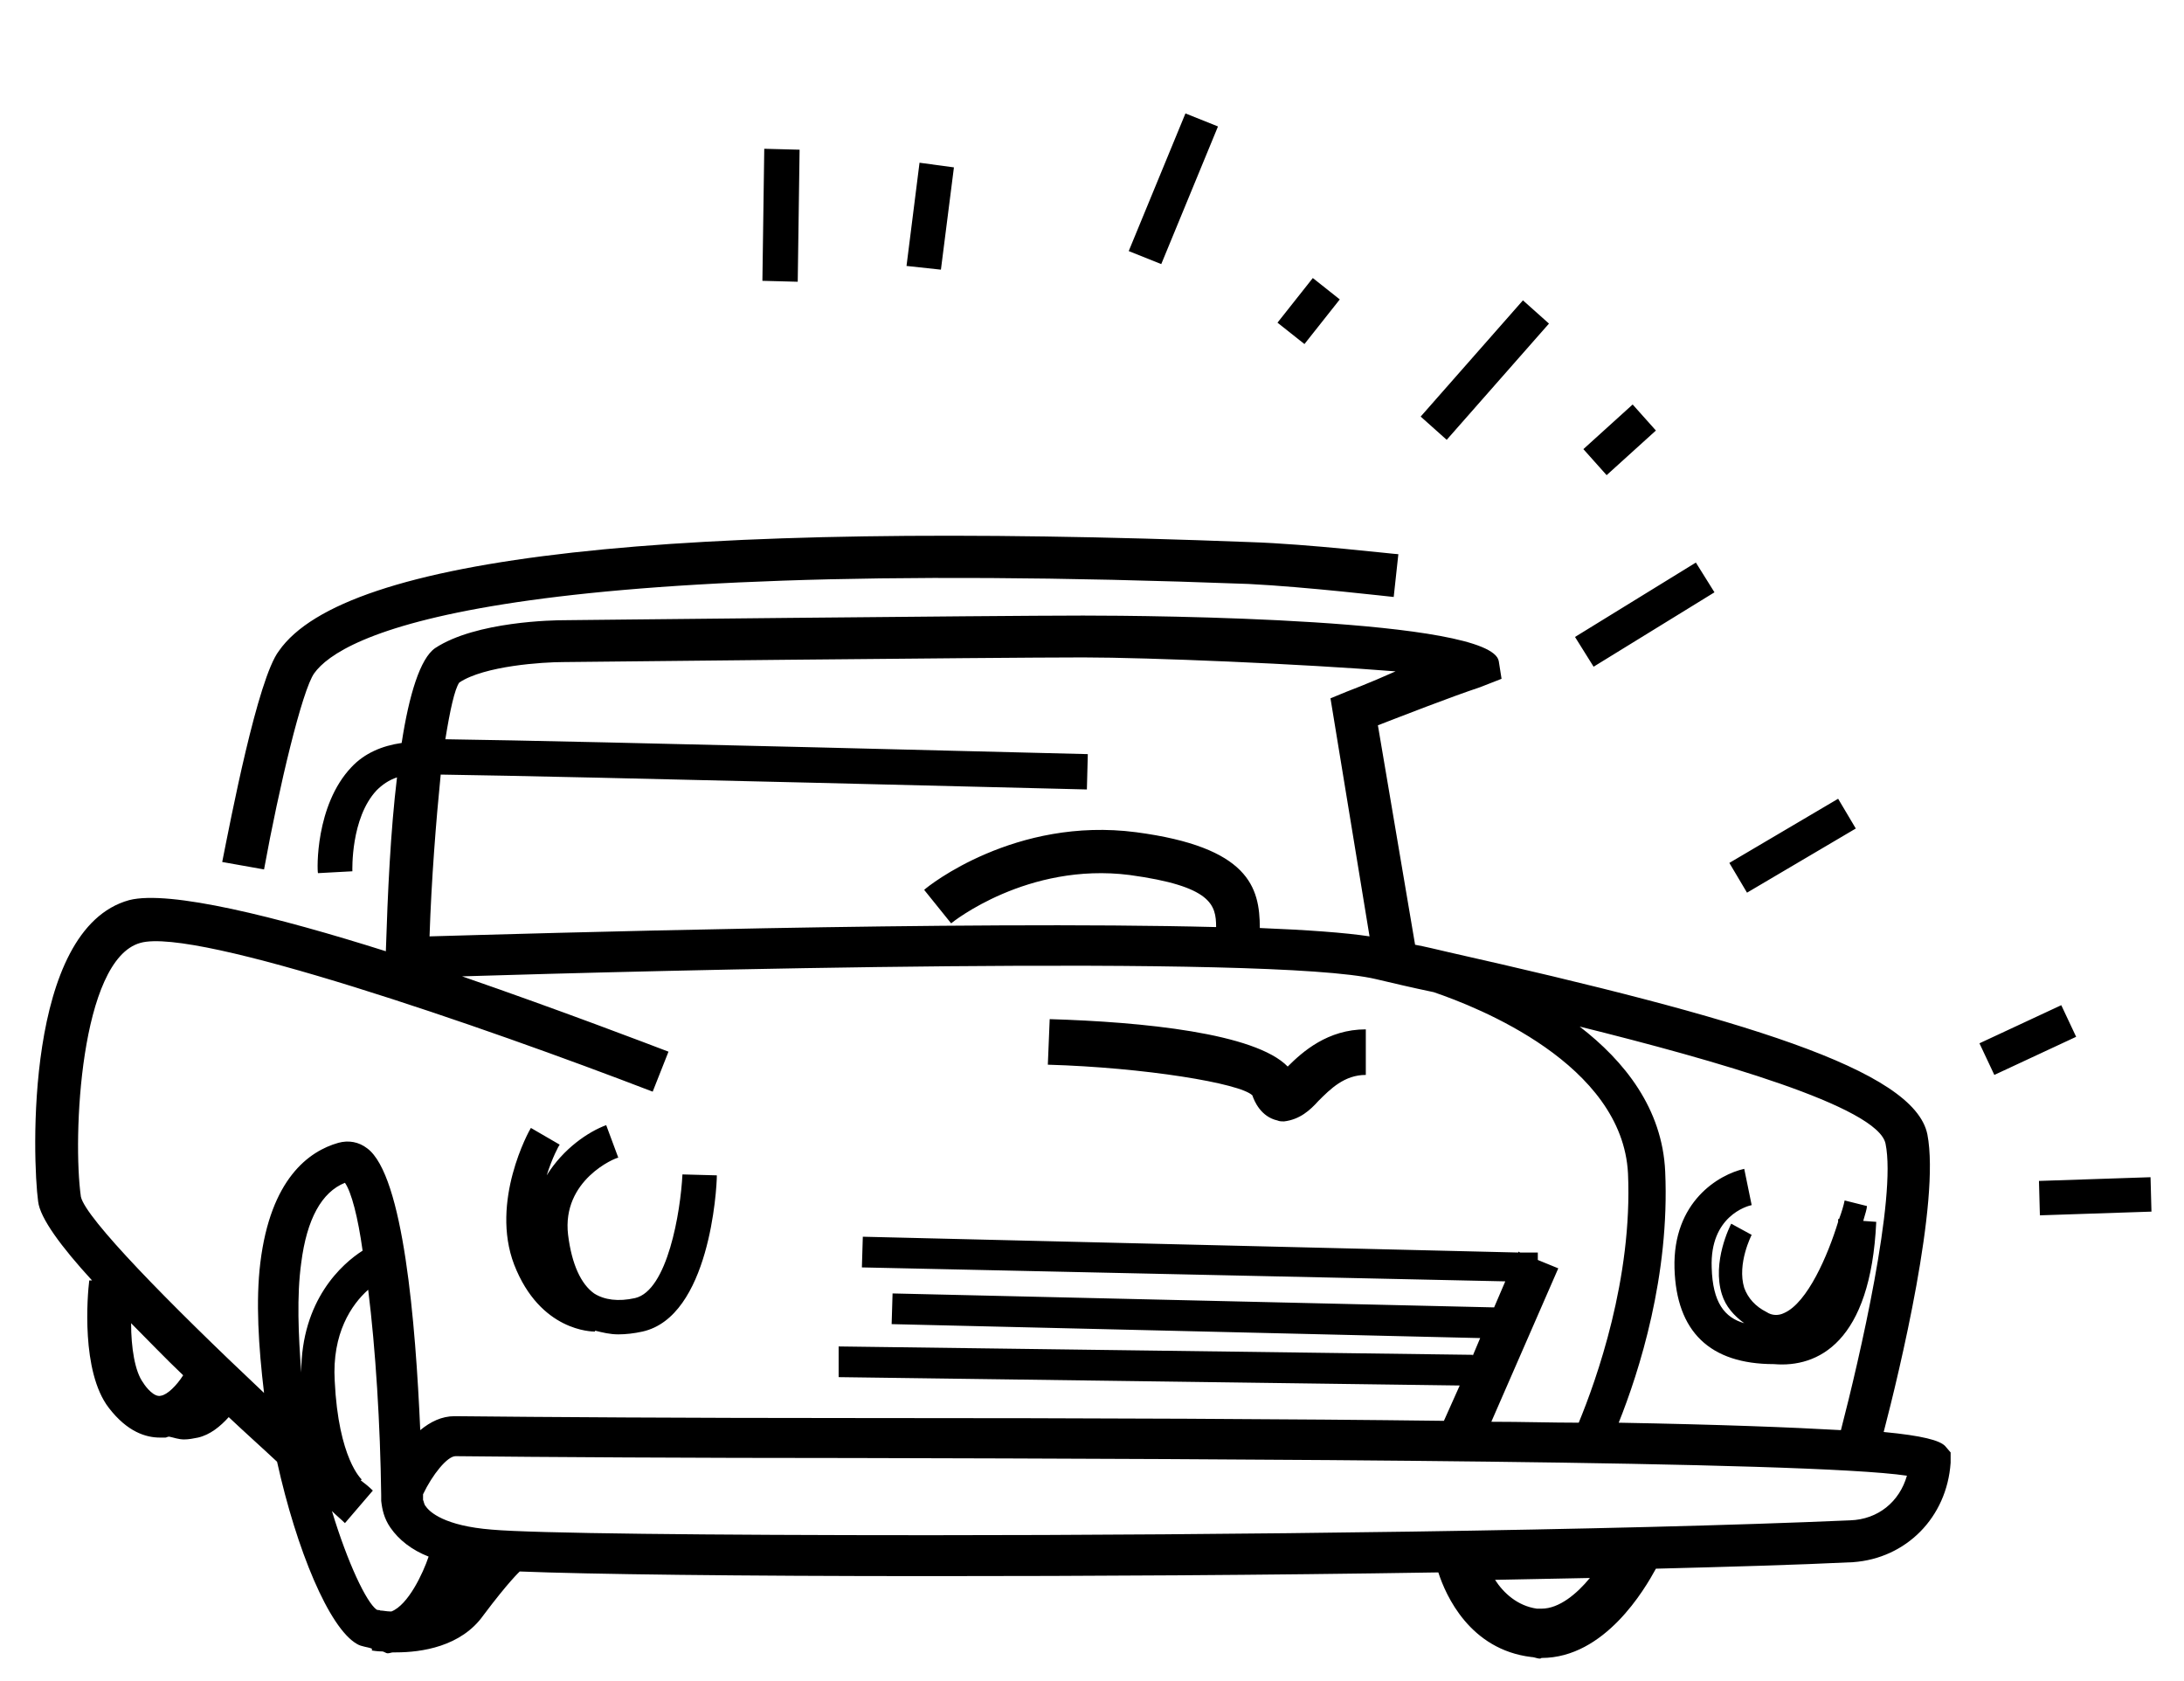 <?xml version="1.0" encoding="utf-8"?>
<!-- Generator: Adobe Illustrator 25.1.0, SVG Export Plug-In . SVG Version: 6.00 Build 0)  -->
<svg version="1.1" id="Ebene_1" xmlns="http://www.w3.org/2000/svg" xmlns:xlink="http://www.w3.org/1999/xlink" x="0px" y="0px"
	 viewBox="0 0 234.9 180.8" style="enable-background:new 0 0 234.9 180.8;" xml:space="preserve">
<g>
	<path d="M85.8,30.3l0.2-14.2L82.2,16L82,30.2L85.8,30.3z M101.2,29l1.4-11l-3.7-0.5l-1.4,11.1L101.2,29z M124.9,28.4l6.1-14.8
		l-3.5-1.4l-6.1,14.8L124.9,28.4z M140.3,37l3.8-4.8l-2.9-2.3l-3.8,4.8L140.3,37z M149.9,64.2l0.5-4.6c-0.4,0-9.7-1.1-15.9-1.3
		c-62.2-2.4-97.4,1.5-104.5,11.7c-2.3,3-5.2,18.2-6.1,22.7l4.5,0.8c1.6-8.8,4.1-19.3,5.4-21.1c2.8-3.9,18.1-12.7,100.5-9.6
		C140.4,63.1,149.8,64.2,149.9,64.2 M155.6,47.3l11-12.5l-2.8-2.5l-11,12.5L155.6,47.3z M172.8,51.1l5.3-4.8l-2.5-2.8l-5.3,4.8
		L172.8,51.1z M171.4,71.7l13-8l-2-3.2l-13,8L171.4,71.7z M187.9,96l11.7-6.9l-1.9-3.2L186,92.8L187.9,96z M77.1,126.4l-3.7-0.1
		c-0.2,4-1.6,12.5-5.1,13.3c-1.8,0.4-3.3,0.2-4.4-0.5c-1.4-1-2.4-3.1-2.8-6.3c-0.7-5.9,5.1-8.3,5.4-8.3l-1.3-3.5
		c-1.9,0.7-4.6,2.5-6.4,5.4c0.6-1.9,1.3-3.2,1.4-3.3l-3.1-1.8c-0.2,0.3-4.4,7.9-1.8,14.7c2.8,7.2,8.4,7.2,8.7,7.2v-0.1
		c0.8,0.2,1.6,0.4,2.5,0.4c0.8,0,1.7-0.1,2.6-0.3C76.3,141.6,77.1,127.9,77.1,126.4 M141.8,118.4c1.3-1.3,2.8-2.8,5.1-2.8v-4.9
		c-4.1,0-6.8,2.4-8.4,4c-3.5-3.6-15.6-4.8-25.6-5.1l-0.2,4.9c10.4,0.3,20.7,2,22,3.3c0.2,0.6,0.9,2.3,2.7,2.7
		c0.2,0.1,0.5,0.1,0.7,0.1C139.8,120.4,140.9,119.4,141.8,118.4 M201.8,131.4l-1.4-0.1c0.2-0.7,0.4-1.3,0.4-1.6l-2.4-0.6
		c-0.1,0.5-0.3,1.2-0.6,2h-0.1c0,0.1,0,0.2,0,0.3c-1.1,3.6-3.3,8.7-5.8,9.8c-0.6,0.3-1.3,0.3-1.9-0.1c-1.2-0.6-2-1.5-2.4-2.6
		c-0.8-2.6,0.8-5.7,0.8-5.7l-2.2-1.2c-0.1,0.2-2.1,4.1-1,7.6c0.4,1.3,1.3,2.3,2.4,3.1c-2.1-0.6-3.4-2.2-3.5-6
		c-0.2-5.5,3.8-6.6,4.3-6.7l-0.4-2l0.4,2l-0.8-3.9c-2.7,0.6-7.7,3.5-7.5,10.7c0.2,6.8,3.8,10.3,10.7,10.3
		C195.5,147.1,201.2,144.4,201.8,131.4 M205.1,158.7c-0.8,2.8-3.1,4.7-6.1,4.8c-25.2,1.1-67.6,1.6-98.9,1.6h0
		c-24.2,0-42.7-0.2-47.2-0.6c-5.1-0.4-6.7-1.9-7.1-2.5c-0.2-0.2-0.2-0.5-0.3-0.7c0-0.2,0-0.4,0-0.6c1-2.1,2.6-4.1,3.5-4.1
		c9.4,0.1,25.1,0.2,42.9,0.2C133.1,156.9,194.4,157.1,205.1,158.7 M198,153.8c-5.3-0.3-12.9-0.6-23.9-0.8c2.2-5.5,5.5-15.8,5-27
		c-0.3-6.8-4.4-11.9-9.2-15.6c14.5,3.6,32.1,8.6,32.9,12.6C204,128.8,200,146.1,198,153.8 M175.1,126.2c0.5,11.3-3.4,22.2-5.3,26.8
		c-2.9,0-6.1-0.1-9.4-0.1l7.2-16.5l-2.2-0.9l0-0.8l-1.9,0l-0.2-0.1l0,0.1L92.8,133l-0.1,3.3l69.2,1.5l-1.2,2.8L96,139.1l-0.1,3.3
		l63.3,1.5l-0.8,1.9v-0.1l-68.2-0.9l0,3.3L157,149l-1.7,3.8c-16-0.2-36.7-0.3-63.5-0.3c-17.8,0-33.4-0.1-42.9-0.2
		c-1.4,0-2.6,0.6-3.7,1.5c-0.5-11.5-1.8-27.4-5.7-30.3c-0.9-0.7-2-0.9-3.1-0.6c-3.2,0.9-7.3,3.9-8.4,12.9c-0.5,4.1-0.2,9,0.4,14
		C18.1,140.1,9.2,131,8.7,128.7c-0.9-6.3-0.1-25.5,6.4-27.3c6-1.7,36.9,9,55.1,16l1.7-4.3c-2.1-0.8-11.5-4.4-22.2-8.1
		c19.7-0.6,87-2.4,98.3,0.3c1.7,0.4,3.8,0.9,6.2,1.4C158.9,108.3,174.5,114.4,175.1,126.2 M144.8,74.4l-1.7,0.7l4.2,25.6
		c-2.6-0.4-6.8-0.7-11.8-0.9c0-4.4-1.2-8.7-13.3-10.3c-13-1.7-22.4,5.8-22.8,6.2l2.9,3.6c0.1-0.1,8.2-6.6,19.2-5.2
		c8.8,1.2,9.3,3.2,9.3,5.6c-27.2-0.7-73.9,0.7-84.6,1c0.2-6.1,0.7-12.4,1.2-17.4c14.5,0.2,68.9,1.6,69.5,1.6l0.1-3.8
		c-0.6,0-54-1.4-69.1-1.6c0.5-3.1,1-5.4,1.5-6.1c2.7-1.8,9-2.2,11.2-2.2c0,0,46.3-0.5,55.9-0.5c7,0,23.7,0.7,33.6,1.5
		C147.2,73.5,144.8,74.4,144.8,74.4 M14.1,142.3c1.8,1.8,3.6,3.7,5.6,5.6c-0.7,1.1-1.7,2.1-2.4,2.2c-0.7,0.2-1.6-0.9-1.9-1.4
		C14.5,147.5,14.1,144.9,14.1,142.3 M32.4,135.8c0.6-4.7,2.2-7.6,4.7-8.6c0.7,1,1.4,3.7,1.9,7.3c-2.2,1.4-6.6,5.3-6.6,13.1
		C32.1,143.6,31.9,139.4,32.4,135.8 M35.7,162.5c0.5,0.5,1,0.9,1.4,1.3l3-3.5c-0.4-0.4-0.9-0.8-1.3-1.1l0.1-0.1
		c0,0-2.5-2.2-2.9-10.6c-0.3-5.1,1.8-8.2,3.6-9.8c0.8,6.4,1.3,14.5,1.4,22.1c0,0.2,0,0.4,0,0.6c0,0,0,0,0,0c0.1,0.9,0.3,1.9,1,2.9
		c0.9,1.3,2.3,2.4,4.1,3.1c-0.6,1.8-2.2,5.2-4,5.9c0,0-0.1,0-0.1,0c-0.4,0-0.8-0.1-1.1-0.1c-0.1-0.1-0.2,0-0.4-0.1
		C39.4,172.3,37.4,168.1,35.7,162.5 M160.8,169.9l10.2-0.2c-1.4,1.7-3.3,3.3-5.2,3.3l-0.5,0C163.2,172.7,161.7,171.3,160.8,169.9
		 M209.8,157.3l0-1.1l-0.6-0.7c-0.6-0.6-2.4-1.1-6.6-1.5c1.7-6.5,6.1-24.8,4.7-32c-1.4-7-20-12.5-51.5-19.6
		c-1.3-0.3-2.5-0.6-3.6-0.8L148.2,78c2.6-1,7.7-3,11-4.1l2.3-0.9l-0.3-1.9c-0.8-4.6-37.3-4.9-44.7-4.9c-9.7,0-56,0.5-55.9,0.5
		c-0.9,0-9.4,0.1-13.8,3c-1.6,1.1-2.8,5-3.6,10.2c-2.1,0.3-4,1.1-5.4,2.6c-3.9,4.1-3.7,11.1-3.6,11.4l3.7-0.2c0-0.1-0.2-5.7,2.6-8.7
		c0.6-0.6,1.3-1.1,2.2-1.4c-0.7,5.8-1,12.4-1.2,18.7c-11.7-3.7-23.3-6.6-27.6-5.5c-11.3,3.1-10.4,28-9.8,32.4
		c0.2,1.8,2.5,4.9,5.8,8.5l-0.3,0c-0.2,1.6-0.9,9.8,2.1,13.7c2,2.6,4,3.2,5.5,3.2c0.2,0,0.4,0,0.6,0c0.1,0,0.2-0.1,0.4-0.1
		c0.5,0.1,1,0.3,1.6,0.3c0.5,0,1-0.1,1.5-0.2c1.3-0.3,2.4-1.2,3.3-2.2c1.8,1.7,3.6,3.3,5.2,4.8c2.1,9.5,5.6,17.9,8.6,19.6
		c0.5,0.3,1.1,0.3,1.6,0.5l0,0.2c0.1,0,0.5,0.1,1.1,0.1c0.2,0,0.4,0.2,0.6,0.2s0.4-0.1,0.6-0.1c0.1,0,0.1,0,0.3,0c2.7,0,7-0.6,9.4-4
		c2.7-3.6,3.9-4.7,3.9-4.7l0,0c7.4,0.3,23.5,0.5,44.3,0.5h0c16.5,0,36-0.1,54.5-0.4c0.8,2.5,3.4,8.3,10,9.1c0.4,0,0.9,0.3,1.1,0.1
		c6.8,0,11.1-7.4,12.3-9.6c7.8-0.2,15-0.4,21.2-0.7C205,167.6,209.4,163.2,209.8,157.3 M214.5,115.6l8.8-4.1l-1.6-3.4l-8.8,4.1
		L214.5,115.6z M231.4,130.3l-0.1-3.7l-12,0.4l0.1,3.7L231.4,130.3z"/>
</g>
</svg>
